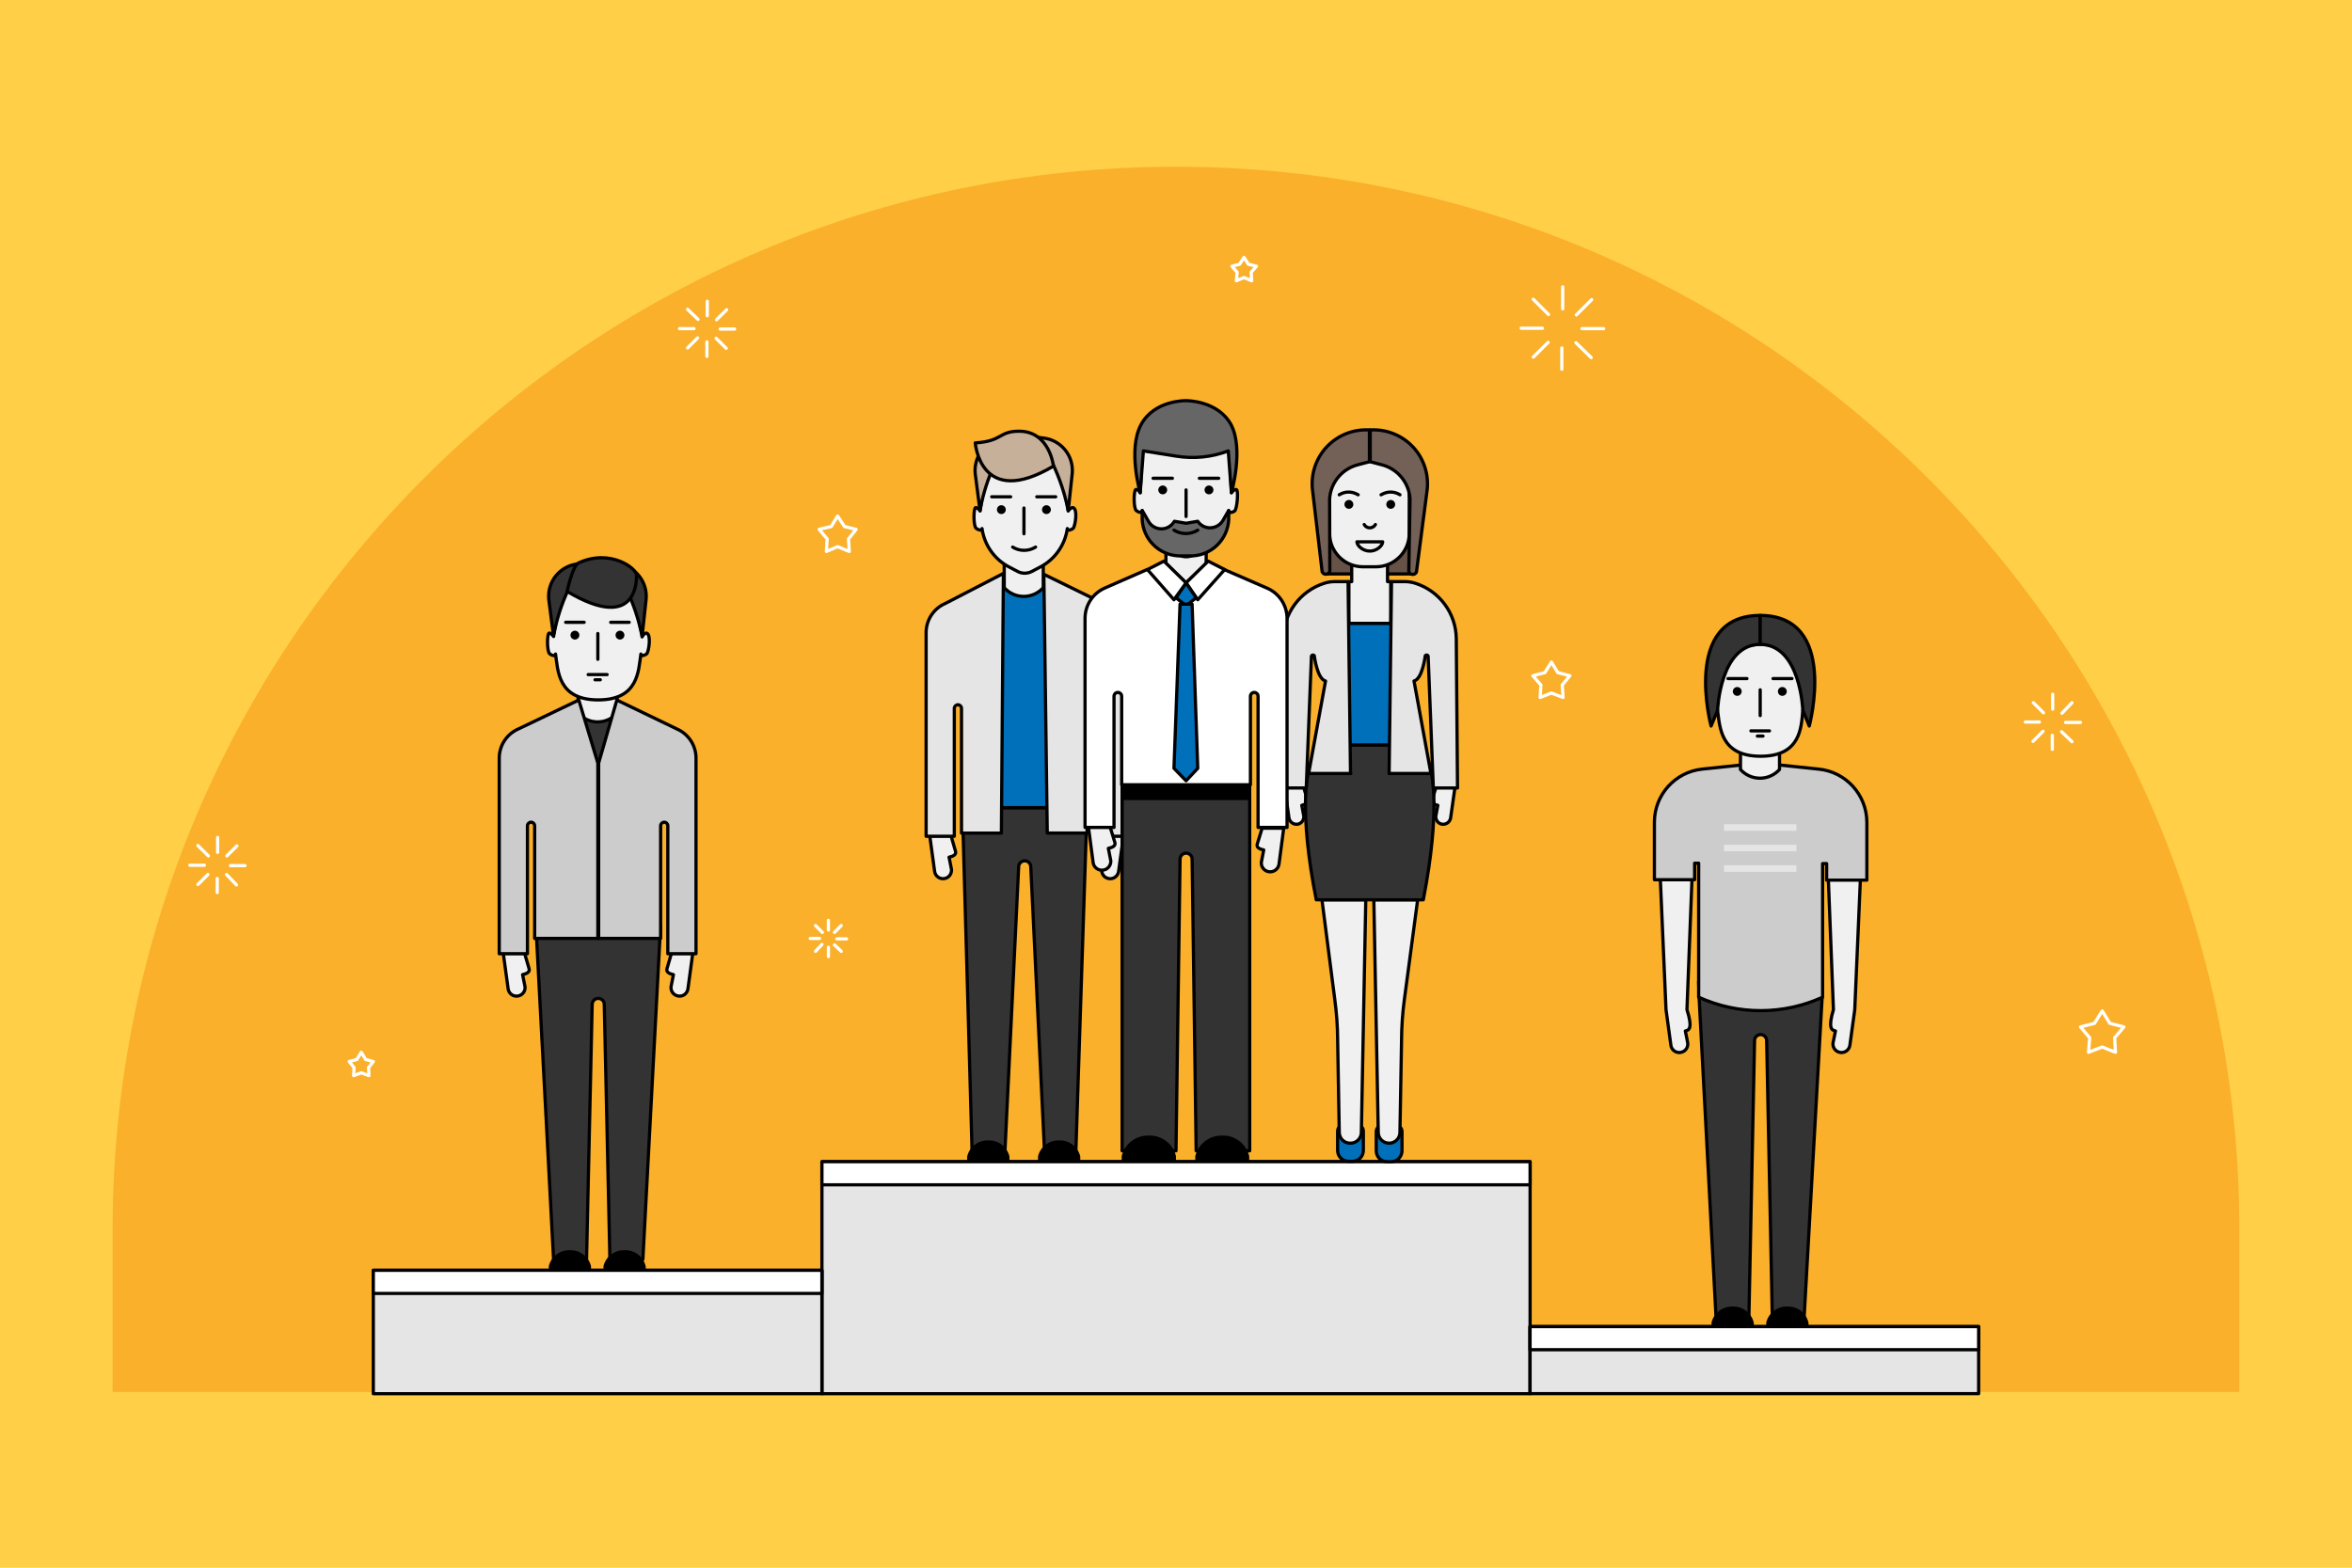 <?xml version="1.0" encoding="utf-8"?>
<!-- Generator: Adobe Illustrator 21.1.0, SVG Export Plug-In . SVG Version: 6.00 Build 0)  -->
<svg version="1.1" xmlns="http://www.w3.org/2000/svg" xmlns:xlink="http://www.w3.org/1999/xlink" x="0px" y="0px"
	 viewBox="0 0 729 486" enable-background="new 0 0 729 486" xml:space="preserve">
<g id="Layer_1">
</g>
<g id="SVG_Document">
	<g>
		<rect x="-51.93" y="-35.61" fill-rule="evenodd" clip-rule="evenodd" fill="#FFCF47" width="832.85" height="555.22"/>
		<g>
			<path fill-rule="evenodd" clip-rule="evenodd" fill="#FAB02B" d="M364.49,51.69L364.49,51.69c182.04,0,329.6,147.57,329.6,329.6
				v50.24l0,0H34.9l0,0v-50.26C34.9,199.26,182.47,51.69,364.49,51.69z"/>
			
				<rect x="254.76" y="360.14" fill-rule="evenodd" clip-rule="evenodd" fill="#E5E5E5" stroke="#000000" stroke-linecap="round" stroke-linejoin="round" stroke-miterlimit="10" width="219.49" height="71.92"/>
			
				<rect x="115.71" y="393.81" fill-rule="evenodd" clip-rule="evenodd" fill="#E5E5E5" stroke="#000000" stroke-linecap="round" stroke-linejoin="round" stroke-miterlimit="10" width="139.04" height="38.25"/>
			
				<rect x="474.24" y="411.26" fill-rule="evenodd" clip-rule="evenodd" fill="#E5E5E5" stroke="#000000" stroke-linecap="round" stroke-linejoin="round" stroke-miterlimit="10" width="139.04" height="20.78"/>
			
				<rect x="254.76" y="360.14" fill-rule="evenodd" clip-rule="evenodd" fill="#FFFFFF" stroke="#000000" stroke-linecap="round" stroke-linejoin="round" stroke-miterlimit="10" width="219.49" height="7.17"/>
			
				<rect x="115.71" y="393.81" fill-rule="evenodd" clip-rule="evenodd" fill="#FFFFFF" stroke="#000000" stroke-linecap="round" stroke-linejoin="round" stroke-miterlimit="10" width="139.04" height="7.17"/>
			
				<rect x="474.24" y="411.26" fill-rule="evenodd" clip-rule="evenodd" fill="#FFFFFF" stroke="#000000" stroke-linecap="round" stroke-linejoin="round" stroke-miterlimit="10" width="139.04" height="7.17"/>
			
				<path fill-rule="evenodd" clip-rule="evenodd" fill="#F0F0F0" stroke="#000000" stroke-linecap="round" stroke-linejoin="round" stroke-miterlimit="10" d="
				M214.72,295.54l-1.49,10.97c-0.09,0.73-0.49,1.38-1.06,1.81c-0.59,0.43-1.34,0.58-2.05,0.44l0,0c-1.35-0.26-2.28-1.5-2.13-2.87
				l0.74-3.74l0,0c-1.11-0.26-2.37-0.74-1.99-1.87l1.37-4.74H214.72z"/>
			
				<path fill-rule="evenodd" clip-rule="evenodd" fill="#F0F0F0" stroke="#000000" stroke-linecap="round" stroke-linejoin="round" stroke-miterlimit="10" d="
				M155.99,295.54l1.5,10.97c0.09,0.73,0.47,1.38,1.06,1.81c0.59,0.43,1.34,0.58,2.05,0.44l0,0c1.35-0.26,2.28-1.5,2.13-2.87
				l-0.76-3.74l0,0c1.12-0.26,2.37-0.74,2.01-1.87l-1.38-4.74H155.99L155.99,295.54z"/>
			
				<path fill-rule="evenodd" clip-rule="evenodd" fill="#333333" stroke="#000000" stroke-linecap="round" stroke-linejoin="round" stroke-miterlimit="10" d="
				M185.3,286.81h-19.2l5.48,103.63h10.22l1.75-79.18c0.08-0.99,0.88-1.75,1.87-1.75l0,0c0.99,0,1.81,0.76,1.87,1.75l1.75,79.18
				h10.22l5.5-103.63H185.3z"/>
			<path fill-rule="evenodd" clip-rule="evenodd" d="M176.82,387.58h-0.5c-2.98,0.03-5.55,2.08-6.23,4.98v1.25h13.1v-1.25
				C182.49,389.61,179.84,387.55,176.82,387.58z"/>
			<path fill-rule="evenodd" clip-rule="evenodd" d="M193.77,387.58h-0.49c-2.98,0.03-5.56,2.08-6.24,4.98v1.25h13.1v-1.25
				C199.44,389.61,196.8,387.55,193.77,387.58z"/>
			
				<polygon fill-rule="evenodd" clip-rule="evenodd" fill="#333333" stroke="#000000" stroke-linecap="round" stroke-linejoin="round" stroke-miterlimit="10" points="
				171.84,221.1 171.84,286.81 199.14,286.81 199.14,221.34 191.28,219.72 179.19,219.72 			"/>
			
				<path fill-rule="evenodd" clip-rule="evenodd" fill="#F0F0F0" stroke="#000000" stroke-linecap="round" stroke-linejoin="round" stroke-miterlimit="10" d="
				M185.3,215.48l-6.11-2.87v8.49l0,0c1.53,1.72,3.74,2.7,6.05,2.7c2.31,0,4.51-0.99,6.05-2.7l0,0v-8.49L185.3,215.48z"/>
			
				<path fill-rule="evenodd" clip-rule="evenodd" fill="#F0F0F0" stroke="#000000" stroke-linecap="round" stroke-linejoin="round" stroke-miterlimit="10" d="
				M200.38,196.27c-0.62-0.12-1.37,1.12-1.37,1.12l-2.11-13.84l-11.61-1.37l-11.59,1.37l-2.13,13.72c0,0-0.74-1.12-1.37-1
				c-0.62,0.12-0.74,5.36,0.12,6.37c0.52,0.44,1.2,0.67,1.87,0.62v-0.5c0.76,5.24,0.76,14.22,13.22,14.22
				c12.47,0,12.47-8.98,13.23-14.22v0.5c0.67,0.05,1.35-0.18,1.87-0.62C201.14,201.64,201.89,196.65,200.38,196.27z"/>
			
				<line fill-rule="evenodd" clip-rule="evenodd" fill="none" stroke="#000000" stroke-linecap="round" stroke-linejoin="round" stroke-miterlimit="10" x1="181.06" y1="192.92" x2="175.33" y2="192.92"/>
			<path fill-rule="evenodd" clip-rule="evenodd" d="M179.57,196.9c0-0.76-0.62-1.37-1.38-1.37c-0.74,0-1.37,0.61-1.37,1.37
				s0.62,1.37,1.37,1.37C178.95,198.26,179.57,197.66,179.57,196.9z"/>
			
				<line fill-rule="evenodd" clip-rule="evenodd" fill="none" stroke="#000000" stroke-linecap="round" stroke-linejoin="round" stroke-miterlimit="10" x1="195.02" y1="192.92" x2="189.29" y2="192.92"/>
			
				<line fill-rule="evenodd" clip-rule="evenodd" fill="none" stroke="#000000" stroke-linecap="round" stroke-linejoin="round" stroke-miterlimit="10" x1="188.17" y1="209.13" x2="182.3" y2="209.13"/>
			
				<line fill-rule="evenodd" clip-rule="evenodd" fill="none" stroke="#000000" stroke-linecap="round" stroke-linejoin="round" stroke-miterlimit="10" x1="186.06" y1="210.74" x2="184.43" y2="210.74"/>
			<path fill-rule="evenodd" clip-rule="evenodd" d="M193.53,196.9c0-0.76-0.62-1.37-1.37-1.37c-0.76,0-1.37,0.61-1.37,1.37
				s0.61,1.37,1.37,1.37C192.91,198.26,193.53,197.66,193.53,196.9z"/>
			
				<line fill-rule="evenodd" clip-rule="evenodd" fill="none" stroke="#000000" stroke-linecap="round" stroke-linejoin="round" stroke-miterlimit="10" x1="185.3" y1="196.4" x2="185.3" y2="204.39"/>
			
				<path fill-rule="evenodd" clip-rule="evenodd" fill="#333333" stroke="#000000" stroke-linecap="round" stroke-linejoin="round" stroke-miterlimit="10" d="
				M189.29,174.58l1.99,0.24c5.5,0.59,9.5,5.48,8.98,10.98l-1.25,11.59C199.01,197.4,197.02,184.8,189.29,174.58z"/>
			
				<path fill-rule="evenodd" clip-rule="evenodd" fill="#333333" stroke="#000000" stroke-linecap="round" stroke-linejoin="round" stroke-miterlimit="10" d="
				M181.06,174.58l-1.99,0.24c-5.5,0.59-9.5,5.48-8.98,10.98l1.49,11.47C171.58,197.28,173.32,184.8,181.06,174.58z"/>
			
				<path fill-rule="evenodd" clip-rule="evenodd" fill="#333333" stroke="#000000" stroke-linecap="round" stroke-linejoin="round" stroke-miterlimit="10" d="
				M175.77,183.35c22.7,13.48,21.5-5.03,21.5-5.03c0.26-1.87-7.98-8.48-18.08-3.74C177.44,175.58,175.77,183.35,175.77,183.35z"/>
			
				<path fill-rule="evenodd" clip-rule="evenodd" fill="#CCCCCC" stroke="#000000" stroke-linecap="round" stroke-linejoin="round" stroke-miterlimit="10" d="
				M185.55,290.92v-54.37l5.64-19.53l18.55,8.94c3.65,1.55,6,5.14,5.99,9.1v60.6h-8.74v-39.65c0-0.62-0.5-1.12-1.11-1.12
				c-0.62,0-1.12,0.5-1.12,1.12v34.91H185.55z"/>
			
				<path fill-rule="evenodd" clip-rule="evenodd" fill="#CCCCCC" stroke="#000000" stroke-linecap="round" stroke-linejoin="round" stroke-miterlimit="10" d="
				M185.3,290.92v-54.37l-5.9-19.53l-18.67,8.94c-3.65,1.55-6,5.14-5.99,9.1v60.6h8.74v-39.65c0-0.62,0.5-1.12,1.12-1.12
				c0.61,0,1.12,0.5,1.12,1.12v34.91h19.45H185.3z"/>
			
				<path fill-rule="evenodd" clip-rule="evenodd" fill="#F0F0F0" stroke="#000000" stroke-linecap="round" stroke-linejoin="round" stroke-miterlimit="10" d="
				M288.18,259.13l1.5,10.97c0.08,0.73,0.47,1.38,1.06,1.81s1.34,0.59,2.05,0.44l0,0c1.34-0.24,2.26-1.5,2.11-2.87l-0.74-3.74l0,0
				c1.12-0.24,2.37-0.74,1.99-1.87l-1.37-4.74H288.18L288.18,259.13z"/>
			
				<path fill-rule="evenodd" clip-rule="evenodd" fill="#333333" stroke="#000000" stroke-linecap="round" stroke-linejoin="round" stroke-miterlimit="10" d="
				M317.37,250.39h-19.08l2.99,106.14h10.22l4.24-87.92c0.06-0.99,0.88-1.75,1.87-1.75l0,0c0.99,0,1.81,0.76,1.87,1.75l4.27,88.39
				h9.71l3.47-106.61H317.37z"/>
			<path fill-rule="evenodd" clip-rule="evenodd" d="M306.52,353.53h-0.5c-2.98,0.03-5.55,2.08-6.24,4.98v1.25h13.1v-1.25
				C312.17,355.57,309.54,353.5,306.52,353.53z"/>
			<path fill-rule="evenodd" clip-rule="evenodd" d="M328.46,353.53h-0.5c-2.98,0.03-5.55,2.08-6.23,4.98v1.25h13.1v-1.25
				C334.12,355.57,331.48,353.5,328.46,353.53z"/>
			
				<polygon fill-rule="evenodd" clip-rule="evenodd" fill="#0070BA" stroke="#000000" stroke-linecap="round" stroke-linejoin="round" stroke-miterlimit="10" points="
				304.01,182.05 304.01,250.39 331.33,250.39 331.33,182.31 323.47,180.81 311.38,180.81 			"/>
			
				<path fill-rule="evenodd" clip-rule="evenodd" fill="#F0F0F0" stroke="#000000" stroke-linecap="round" stroke-linejoin="round" stroke-miterlimit="10" d="
				M317.37,176.57l-6.11-2.87v8.49l0,0c1.53,1.72,3.74,2.7,6.05,2.7s4.51-0.99,6.05-2.7l0,0v-8.49L317.37,176.57z"/>
			
				<path fill-rule="evenodd" clip-rule="evenodd" fill="#F0F0F0" stroke="#000000" stroke-linecap="round" stroke-linejoin="round" stroke-miterlimit="10" d="
				M332.57,157.37c-0.62-0.12-1.49,1-1.49,1l-2.01-13.72l-11.59-1.37l-11.59,1.37l-2.13,13.72c0,0-0.74-1.12-1.37-1
				c-0.62,0.12-0.76,5.36,0.12,6.37c0.52,0.44,1.19,0.67,1.87,0.62v-0.5c0.73,5.23,4,9.75,8.74,12.09l2.37,1.25
				c1.32,0.67,2.9,0.67,4.24,0l2.37-1.25c4.72-2.34,7.99-6.87,8.72-12.09v0.5c0.68,0.05,1.35-0.18,1.87-0.62
				C333.32,162.73,334.08,157.75,332.57,157.37z"/>
			
				<line fill-rule="evenodd" clip-rule="evenodd" fill="none" stroke="#000000" stroke-linecap="round" stroke-linejoin="round" stroke-miterlimit="10" x1="313.25" y1="154.01" x2="307.38" y2="154.01"/>
			<path fill-rule="evenodd" clip-rule="evenodd" d="M311.74,157.99c0-0.74-0.61-1.37-1.37-1.37c-0.76,0-1.37,0.62-1.37,1.37
				c0,0.76,0.61,1.37,1.37,1.37C311.14,159.36,311.74,158.75,311.74,157.99z"/>
			
				<line fill-rule="evenodd" clip-rule="evenodd" fill="none" stroke="#000000" stroke-linecap="round" stroke-linejoin="round" stroke-miterlimit="10" x1="327.21" y1="154.01" x2="321.35" y2="154.01"/>
			<path fill-rule="evenodd" clip-rule="evenodd" d="M325.72,157.99c0-0.74-0.62-1.37-1.38-1.37c-0.74,0-1.37,0.62-1.37,1.37
				c0,0.76,0.62,1.37,1.37,1.37C325.1,159.36,325.72,158.75,325.72,157.99z"/>
			
				<path fill-rule="evenodd" clip-rule="evenodd" fill="none" stroke="#000000" stroke-linecap="round" stroke-linejoin="round" stroke-miterlimit="10" d="
				M320.98,169.6L320.98,169.6c-2.17,1.35-4.94,1.35-7.11,0l0,0"/>
			
				<line fill-rule="evenodd" clip-rule="evenodd" fill="none" stroke="#000000" stroke-linecap="round" stroke-linejoin="round" stroke-miterlimit="10" x1="317.37" y1="157.49" x2="317.37" y2="165.48"/>
			
				<path fill-rule="evenodd" clip-rule="evenodd" fill="#C7B099" stroke="#000000" stroke-linecap="round" stroke-linejoin="round" stroke-miterlimit="10" d="
				M321.35,135.55l2.01,0.24c5.48,0.59,9.48,5.48,8.98,10.97l-1.25,11.61C331.08,158.37,329.08,145.77,321.35,135.55z"/>
			
				<path fill-rule="evenodd" clip-rule="evenodd" fill="#C7B099" stroke="#000000" stroke-linecap="round" stroke-linejoin="round" stroke-miterlimit="10" d="
				M313.25,135.55l-2.01,0.24c-5.48,0.59-9.48,5.48-8.98,10.97l1.5,11.61C303.77,158.37,305.51,145.77,313.25,135.55z"/>
			
				<path fill-rule="evenodd" clip-rule="evenodd" fill="#C7B099" stroke="#000000" stroke-linecap="round" stroke-linejoin="round" stroke-miterlimit="10" d="
				M326.52,144.5c-22.7,13.46-24.24-7.2-24.24-7.2c8.48-0.5,7.23-3.62,13.58-3.62C325.34,133.68,326.52,144.5,326.52,144.5z"/>
			
				<path fill-rule="evenodd" clip-rule="evenodd" fill="#F0F0F0" stroke="#000000" stroke-linecap="round" stroke-linejoin="round" stroke-miterlimit="10" d="
				M348.21,259.13l-1.49,10.97c-0.09,0.73-0.49,1.38-1.08,1.81s-1.32,0.59-2.05,0.44l0,0c-1.34-0.24-2.26-1.5-2.11-2.87l0.74-3.74
				l0,0c-1.12-0.24-2.37-0.74-1.99-1.87l1.37-4.74H348.21L348.21,259.13z"/>
			
				<path fill-rule="evenodd" clip-rule="evenodd" fill="#E5E5E5" stroke="#000000" stroke-linecap="round" stroke-linejoin="round" stroke-miterlimit="10" d="
				M310.38,258.26l0.62-80.49l-17.96,9.29c-3.65,1.55-6,5.14-5.99,9.1v63.09h8.74v-39.65c0-0.62,0.5-1.12,1.12-1.12
				c0.61,0,1.11,0.5,1.11,1.12v38.67H310.38z"/>
			
				<path fill-rule="evenodd" clip-rule="evenodd" fill="#E5E5E5" stroke="#000000" stroke-linecap="round" stroke-linejoin="round" stroke-miterlimit="10" d="
				M324.6,258.26l-1.06-80.22l18.4,9.01c3.65,1.55,6,5.14,5.99,9.1v63.09h-8.74v-39.65c0-0.62-0.5-1.12-1.12-1.12
				s-1.12,0.5-1.12,1.12v38.67H324.6z"/>
			<g>
				
					<rect x="411.34" y="149.15" fill-rule="evenodd" clip-rule="evenodd" fill="#665247" stroke="#000000" stroke-linecap="round" stroke-linejoin="round" stroke-miterlimit="10" width="26.45" height="28.77"/>
				
					<path fill-rule="evenodd" clip-rule="evenodd" fill="#0070BA" stroke="#000000" stroke-linecap="round" stroke-linejoin="round" stroke-miterlimit="10" d="
					M416.46,348.79h4.24c1.03,0,1.87,0.84,1.87,1.87v5.99c0,1.85-1.5,3.37-3.36,3.37h-1.26c-1.85,0-3.36-1.52-3.36-3.37v-5.99
					C414.6,349.63,415.43,348.79,416.46,348.79z"/>
				
					<path fill-rule="evenodd" clip-rule="evenodd" fill="#F0F0F0" stroke="#000000" stroke-linecap="round" stroke-linejoin="round" stroke-miterlimit="10" d="
					M418.59,354.4L418.59,354.4c1.85,0,3.36-1.5,3.36-3.36l1.37-72.09h-13.58l3.98,30.93c0.56,4.18,0.87,8.39,0.88,12.59l0.5,28.56
					c0,0.91,0.36,1.79,1.02,2.42C416.78,354.09,417.66,354.43,418.59,354.4z"/>
				
					<path fill-rule="evenodd" clip-rule="evenodd" fill="#F0F0F0" stroke="#000000" stroke-linecap="round" stroke-linejoin="round" stroke-miterlimit="10" d="
					M398.13,243.78l1.38,9.74c0.09,0.62,0.43,1.2,0.94,1.56c0.52,0.38,1.17,0.53,1.79,0.43l0,0c1.17-0.24,1.96-1.31,1.87-2.49
					l-0.62-3.37l0,0c1-0.24,2.01-0.62,1.75-1.61l-1.25-4.24h-5.86V243.78z"/>
				
					<path fill-rule="evenodd" clip-rule="evenodd" fill="#0070BA" stroke="#000000" stroke-linecap="round" stroke-linejoin="round" stroke-miterlimit="10" d="
					M431.19,360.14h-1.25c-1.87,0-3.37-1.5-3.37-3.37v-5.99c0-1.03,0.84-1.87,1.87-1.87h4.24c1.03,0,1.87,0.84,1.87,1.87v5.99
					C434.54,358.64,433.04,360.14,431.19,360.14z"/>
				
					<path fill-rule="evenodd" clip-rule="evenodd" fill="#F0F0F0" stroke="#000000" stroke-linecap="round" stroke-linejoin="round" stroke-miterlimit="10" d="
					M430.56,354.4L430.56,354.4c-1.87,0-3.37-1.5-3.37-3.36l-1.37-72.09h13.58l-4.12,30.93c-0.56,4.18-0.85,8.39-0.87,12.59
					l-0.5,28.56C433.92,352.89,432.42,354.4,430.56,354.4z"/>
				
					<path fill-rule="evenodd" clip-rule="evenodd" fill="#F0F0F0" stroke="#000000" stroke-linecap="round" stroke-linejoin="round" stroke-miterlimit="10" d="
					M451.01,243.78l-1.38,9.74c-0.09,0.62-0.43,1.2-0.94,1.56c-0.52,0.38-1.17,0.53-1.79,0.43l0,0c-1.17-0.24-1.96-1.31-1.87-2.49
					l0.62-3.37l0,0c-1-0.24-2.01-0.62-1.75-1.61l1.25-4.24h5.86V243.78z"/>
				
					<polygon fill-rule="evenodd" clip-rule="evenodd" fill="#F0F0F0" stroke="#000000" stroke-linecap="round" stroke-linejoin="round" stroke-miterlimit="10" points="
					430.06,180.31 430.06,172.59 424.58,173.7 418.96,172.59 418.96,180.31 418.09,180.31 418.09,193.28 424.58,193.28 
					424.58,193.28 431.05,193.28 431.05,180.31 				"/>
				
					<path fill-rule="evenodd" clip-rule="evenodd" fill="#333333" stroke="#000000" stroke-linecap="round" stroke-linejoin="round" stroke-miterlimit="10" d="
					M443.64,239.68l-13.08-8.74h-11.97l-13.1,8.74c0,0-3.11,11.09,2.49,39.27h33.17C446.64,250.77,443.64,239.68,443.64,239.68z"/>
				
					<polygon fill-rule="evenodd" clip-rule="evenodd" fill="#0070BA" stroke="#000000" stroke-linecap="round" stroke-linejoin="round" stroke-miterlimit="10" points="
					424.58,193.28 424.58,193.28 415.96,193.28 415.96,230.94 424.58,230.94 424.58,230.94 433.18,230.94 433.18,193.28 				"/>
				
					<path fill-rule="evenodd" clip-rule="evenodd" fill="#E5E5E5" stroke="#000000" stroke-linecap="round" stroke-linejoin="round" stroke-miterlimit="10" d="
					M430.56,239.68l0.74-59.37h4.36c1.02,0.02,2.02,0.2,2.99,0.5l0,0c7.52,2.39,12.66,9.33,12.72,17.21l0.38,46.26h-7.49l-1.61-40.9
					c-0.06-0.17-0.21-0.3-0.4-0.32c-0.2-0.03-0.38,0.05-0.49,0.2c0,0-0.87,7.23-3.49,7.85l5.24,28.68h-12.96V239.68z"/>
				
					<path fill-rule="evenodd" clip-rule="evenodd" fill="#E5E5E5" stroke="#000000" stroke-linecap="round" stroke-linejoin="round" stroke-miterlimit="10" d="
					M418.59,239.68l-0.76-59.37h-4.36c-1.02,0.02-2.02,0.2-2.99,0.5l0,0c-7.52,2.39-12.66,9.33-12.72,17.21l-0.38,46.26h7.49
					l1.61-40.9c0.06-0.17,0.23-0.3,0.41-0.32c0.18-0.03,0.36,0.05,0.47,0.2c0,0,0.87,7.23,3.49,7.85l-5.24,28.68h13.1L418.59,239.68
					z"/>
				
					<path fill-rule="evenodd" clip-rule="evenodd" fill="#F0F0F0" stroke="#000000" stroke-linecap="round" stroke-linejoin="round" stroke-miterlimit="10" d="
					M412.23,141.28h24.57l0,0v24.07c0,5.73-4.63,10.36-10.35,10.36h-4c-5.71,0-10.35-4.63-10.35-10.36v-24.07l0,0H412.23z"/>
				<path fill-rule="evenodd" clip-rule="evenodd" d="M419.46,156.36c0-0.74-0.61-1.37-1.37-1.37c-0.76,0-1.38,0.62-1.38,1.37
					c0,0.76,0.62,1.38,1.38,1.38C418.85,157.75,419.46,157.12,419.46,156.36z"/>
				
					<path fill-rule="evenodd" clip-rule="evenodd" fill="none" stroke="#000000" stroke-linecap="round" stroke-linejoin="round" stroke-miterlimit="10" d="
					M433.92,153.39L433.92,153.39c-1.53-0.97-3.45-1.11-5.1-0.38l-0.76,0.38"/>
				
					<path fill-rule="evenodd" clip-rule="evenodd" fill="none" stroke="#000000" stroke-linecap="round" stroke-linejoin="round" stroke-miterlimit="10" d="
					M415.1,153.39L415.1,153.39c1.53-0.97,3.45-1.11,5.1-0.38l0.76,0.38"/>
				<path fill-rule="evenodd" clip-rule="evenodd" d="M432.43,156.36c0-0.74-0.62-1.37-1.38-1.37c-0.74,0-1.37,0.62-1.37,1.37
					c0,0.76,0.62,1.38,1.37,1.38C431.81,157.75,432.43,157.12,432.43,156.36z"/>
				
					<path fill-rule="evenodd" clip-rule="evenodd" fill="none" stroke="#000000" stroke-linecap="round" stroke-linejoin="round" stroke-miterlimit="10" d="
					M422.83,162.61c0.35,0.64,1.02,1.03,1.75,1.03c0.71,0,1.38-0.4,1.73-1.03"/>
				
					<path fill-rule="evenodd" clip-rule="evenodd" fill="none" stroke="#000000" stroke-linecap="round" stroke-linejoin="round" stroke-miterlimit="10" d="
					M428.56,167.97h-7.98c0,1.12,1.75,2.87,4,2.87C426.81,170.84,428.56,169.09,428.56,167.97z"/>
				
					<path fill-rule="evenodd" clip-rule="evenodd" fill="#736157" stroke="#000000" stroke-linecap="round" stroke-linejoin="round" stroke-miterlimit="10" d="
					M424.58,133.3L424.58,133.3c-5.06-0.35-9.98,1.6-13.43,5.3c-3.43,3.71-5.01,8.77-4.28,13.78l2.93,24.89
					c0.23,0.5,0.74,0.81,1.28,0.74c0.55-0.06,0.99-0.46,1.09-1l-0.06-22.38c0.35-5.12,3.98-9.42,8.98-10.6l3.36-0.88v-9.84H424.58z"
					/>
				
					<path fill-rule="evenodd" clip-rule="evenodd" fill="#736157" stroke="#000000" stroke-linecap="round" stroke-linejoin="round" stroke-miterlimit="10" d="
					M424.58,133.3L424.58,133.3c5.04-0.35,9.97,1.6,13.42,5.3c3.43,3.71,5.01,8.77,4.28,13.78l-3.25,24.95
					c-0.21,0.5-0.74,0.81-1.28,0.74c-0.55-0.06-0.99-0.46-1.09-1l0.38-22.44c-0.35-5.12-3.98-9.42-8.98-10.6l-3.36-0.88v-9.84
					H424.58z"/>
			</g>
			
				<path fill-rule="evenodd" clip-rule="evenodd" fill="#F0F0F0" stroke="#000000" stroke-linecap="round" stroke-linejoin="round" stroke-miterlimit="10" d="
				M337.31,256.01l1.5,11.35c0.08,0.76,0.49,1.44,1.09,1.88c0.62,0.46,1.4,0.62,2.14,0.49l0,0c1.37-0.26,2.32-1.49,2.25-2.87
				l-0.76-3.86l0,0c1.25-0.26,2.37-0.76,2.01-1.87l-1.5-4.88h-6.73V256.01z"/>
			
				<polygon fill-rule="evenodd" clip-rule="evenodd" stroke="#000000" stroke-linecap="round" stroke-linejoin="round" stroke-miterlimit="10" points="
				367.62,243.3 347.8,243.3 347.8,247.53 367.62,247.53 387.33,247.53 387.33,243.3 			"/>
			
				<path fill-rule="evenodd" clip-rule="evenodd" fill="#333333" stroke="#000000" stroke-linecap="round" stroke-linejoin="round" stroke-miterlimit="10" d="
				M367.62,247.53H347.8v109.23h16.7l1.26-90.41c0-1.03,0.84-1.87,1.87-1.87l0,0c1.03,0,1.87,0.84,1.87,1.87l1.25,90.41h16.59
				V247.53H367.62z"/>
			
				<path fill-rule="evenodd" clip-rule="evenodd" fill="#F0F0F0" stroke="#000000" stroke-linecap="round" stroke-linejoin="round" stroke-miterlimit="10" d="
				M397.92,256.51l-1.49,11.35c-0.09,0.74-0.5,1.44-1.11,1.88c-0.62,0.46-1.4,0.62-2.14,0.49l0,0c-1.37-0.26-2.32-1.49-2.23-2.87
				l0.74-3.87l0,0c-1.25-0.24-2.37-0.74-1.99-1.87l1.49-4.86h6.73V256.51z"/>
			
				<path fill-rule="evenodd" clip-rule="evenodd" fill="#FFFFFF" stroke="#000000" stroke-linecap="round" stroke-linejoin="round" stroke-miterlimit="10" d="
				M392.69,182.31l-13.23-5.74l-11.97,4.24l-11.97-4.24l-13.1,5.74c-3.71,1.63-6.09,5.3-6.11,9.34v64.86h8.98v-40.66
				c0-0.65,0.53-1.19,1.19-1.19c0.65,0,1.18,0.53,1.18,1.19v27.44h39.91v-27.44c0-0.65,0.53-1.19,1.19-1.19
				c0.65,0,1.18,0.53,1.18,1.19v40.66h8.98v-64.86C398.89,187.58,396.44,183.91,392.69,182.31z"/>
			
				<polygon fill-rule="evenodd" clip-rule="evenodd" fill="#F0F0F0" stroke="#000000" stroke-linecap="round" stroke-linejoin="round" stroke-miterlimit="10" points="
				367.62,171.59 361.38,168.59 361.38,174.7 367.62,180.69 373.85,174.7 373.85,168.59 			"/>
			
				<polygon fill-rule="evenodd" clip-rule="evenodd" fill="#FFFFFF" stroke="#000000" stroke-linecap="round" stroke-linejoin="round" stroke-miterlimit="10" points="
				371.24,185.93 367.62,180.69 374.47,173.96 379.59,176.57 			"/>
			
				<polygon fill-rule="evenodd" clip-rule="evenodd" fill="#0070BA" stroke="#000000" stroke-linecap="round" stroke-linejoin="round" stroke-miterlimit="10" points="
				367.62,180.69 364.49,185.31 367.62,187.8 370.74,185.31 			"/>
			
				<polygon fill-rule="evenodd" clip-rule="evenodd" fill="#0070BA" stroke="#000000" stroke-linecap="round" stroke-linejoin="round" stroke-miterlimit="10" points="
				369.49,187.3 365.75,187.3 363.87,238.18 367.62,242.05 371.24,238.18 			"/>
			
				<polygon fill-rule="evenodd" clip-rule="evenodd" fill="#FFFFFF" stroke="#000000" stroke-linecap="round" stroke-linejoin="round" stroke-miterlimit="10" points="
				363.87,185.93 367.62,180.69 360.76,173.96 355.65,176.57 			"/>
			
				<path fill-rule="evenodd" clip-rule="evenodd" fill="#F0F0F0" stroke="#000000" stroke-linecap="round" stroke-linejoin="round" stroke-miterlimit="10" d="
				M383.21,151.76c-0.59-0.23-1.53,0.99-1.53,0.99l-0.6-14.08l-13.46-1.5l-13.48,1.5l-0.74,14.08c0,0-0.74-1.25-1.37-0.99
				c-0.62,0.24-0.76,5.48,0.12,6.49c0.52,0.44,1.19,0.67,1.87,0.62v-0.5c0.74,5.38,4.1,10.06,8.98,12.47l2.49,1.25
				c1.37,0.68,2.99,0.68,4.36,0l2.51-1.25c4.86-2.42,7.71-7.09,8.46-12.47l0.01,0.5c0.67,0.05,1.37-0.06,1.89-0.5
				C383.47,157.49,383.91,152.03,383.21,151.76z"/>
			
				<path fill-rule="evenodd" clip-rule="evenodd" fill="#666666" stroke="#000000" stroke-linecap="round" stroke-linejoin="round" stroke-miterlimit="10" d="
				M381.58,131.68c-4.12-7.6-13.96-7.47-13.96-7.47s-9.86-0.26-13.98,7.47s-0.24,21.07-0.24,21.07l0.99-12.96l10.24,1.63
				c5.41,0.87,10.95,0.32,16.07-1.63l0,0l0.98,12.96C381.68,152.75,385.58,139.29,381.58,131.68z"/>
			<path fill-rule="evenodd" clip-rule="evenodd" d="M356.39,352.03h-0.62c-3.84,0.02-7.19,2.63-8.11,6.37v1.63h16.83v-1.63
				C363.58,354.66,360.24,352.04,356.39,352.03z"/>
			<path fill-rule="evenodd" clip-rule="evenodd" d="M379.21,352.03h-0.62c-3.84,0.02-7.19,2.63-8.11,6.37v1.63h16.71v-1.63
				C386.29,354.7,383.01,352.09,379.21,352.03z"/>
			
				<line fill-rule="evenodd" clip-rule="evenodd" fill="none" stroke="#000000" stroke-linecap="round" stroke-linejoin="round" stroke-miterlimit="10" x1="363.38" y1="148.27" x2="357.4" y2="148.27"/>
			<path fill-rule="evenodd" clip-rule="evenodd" d="M361.76,151.88c0-0.76-0.62-1.37-1.37-1.37c-0.76,0-1.38,0.61-1.38,1.37
				s0.62,1.37,1.38,1.37C361.13,153.25,361.76,152.64,361.76,151.88z"/>
			
				<line fill-rule="evenodd" clip-rule="evenodd" fill="none" stroke="#000000" stroke-linecap="round" stroke-linejoin="round" stroke-miterlimit="10" x1="377.73" y1="148.27" x2="371.74" y2="148.27"/>
			<path fill-rule="evenodd" clip-rule="evenodd" d="M376.1,151.88c0-0.76-0.62-1.37-1.37-1.37c-0.76,0-1.38,0.61-1.38,1.37
				s0.62,1.37,1.38,1.37C375.48,153.25,376.1,152.64,376.1,151.88z"/>
			
				<line fill-rule="evenodd" clip-rule="evenodd" fill="none" stroke="#000000" stroke-linecap="round" stroke-linejoin="round" stroke-miterlimit="10" x1="367.62" y1="151.88" x2="367.62" y2="160.12"/>
			
				<path fill-rule="evenodd" clip-rule="evenodd" fill="#666666" stroke="#000000" stroke-linecap="round" stroke-linejoin="round" stroke-miterlimit="10" d="
				M371.24,161.6L371.24,161.6l-3.62,0.62l-3.62-0.62l0,0c-0.84,1.47-2.4,2.39-4.1,2.35c-1.69-0.03-3.22-0.97-4.01-2.48l-1.87-3.24
				v2.86c0.3,6.03,5.07,10.86,11.11,11.23h4.6c6.02-0.36,10.8-5.2,11.11-11.23v-2.86l-1.87,3.24c-0.84,1.32-2.28,2.13-3.84,2.16
				C373.58,163.67,372.1,162.9,371.24,161.6z"/>
			
				<path fill-rule="evenodd" clip-rule="evenodd" fill="none" stroke="#000000" stroke-linecap="round" stroke-linejoin="round" stroke-miterlimit="10" d="
				M371.24,164.35L371.24,164.35c-2.26,1.4-5.1,1.4-7.37,0l0,0"/>
			
				<path fill-rule="evenodd" clip-rule="evenodd" fill="#333333" stroke="#000000" stroke-linecap="round" stroke-linejoin="round" stroke-miterlimit="10" d="
				M545.57,304.26h-19.08l0.14,4.85l5.23,98.78h10.22l1.75-85.41c0.06-0.99,0.88-1.75,1.87-1.75l0,0c0.99,0,1.81,0.76,1.87,1.75
				l1.75,85.41h9.9l5.56-98.83l0.13-4.8H545.57z"/>
			<path fill-rule="evenodd" clip-rule="evenodd" d="M537.22,405.04h-0.5c-2.98,0.03-5.55,2.08-6.24,4.98l0.02,1.25h13.08v-1.25
				C542.87,407.07,540.24,405,537.22,405.04z"/>
			<path fill-rule="evenodd" clip-rule="evenodd" d="M554.17,405.04h-0.5c-2.98,0.03-5.55,2.08-6.23,4.98v1.25h13.1v-1.25
				C559.84,407.07,557.19,405,554.17,405.04z"/>
			
				<path fill-rule="evenodd" clip-rule="evenodd" fill="#F0F0F0" stroke="#000000" stroke-linecap="round" stroke-linejoin="round" stroke-miterlimit="10" d="
				M522.87,313l1.99-51.62h-10.73l2.25,51.62l1.5,10.97c0.17,1.46,1.47,2.49,2.92,2.31c1.46-0.17,2.49-1.47,2.31-2.93l-0.74-3.74
				C523.5,319.36,524.74,318.86,522.87,313z"/>
			
				<path fill-rule="evenodd" clip-rule="evenodd" fill="#F0F0F0" stroke="#000000" stroke-linecap="round" stroke-linejoin="round" stroke-miterlimit="10" d="
				M568.27,313l-2.01-51.62h10.85L574.88,313l-1.5,10.97c-0.17,1.46-1.49,2.49-2.93,2.31c-1.44-0.17-2.48-1.47-2.31-2.93l0.76-3.74
				C567.77,319.36,566.52,318.86,568.27,313z"/>
			
				<path fill-rule="evenodd" clip-rule="evenodd" fill="#CCCCCC" stroke="#000000" stroke-linecap="round" stroke-linejoin="round" stroke-miterlimit="10" d="
				M563.65,238.43l-11.97-1.26h-12.09l-11.97,1.26c-8.43,0.88-14.83,7.98-14.84,16.45v17.84h12.47v-5.12h1.25v41.54
				c12.2,5.56,26.21,5.56,38.41,0v-41.41h1.25v5.12h12.47v-17.96C578.59,246.38,572.13,239.25,563.65,238.43z"/>
			
				<path fill-rule="evenodd" clip-rule="evenodd" fill="#F0F0F0" stroke="#000000" stroke-linecap="round" stroke-linejoin="round" stroke-miterlimit="10" d="
				M545.57,232.93l-6.11-2.86v8.48l0,0c1.53,1.72,3.74,2.7,6.05,2.7s4.51-0.99,6.05-2.7l0,0v-8.48L545.57,232.93z"/>
			
				<path fill-rule="evenodd" clip-rule="evenodd" fill="#F0F0F0" stroke="#000000" stroke-linecap="round" stroke-linejoin="round" stroke-miterlimit="10" d="
				M560.66,213.73c-0.62-0.12-1.37,1-1.37,1l-2.13-13.72l-11.59-1.37l-11.61,1.37l-2.11,13.72c0,0-0.74-1.12-1.37-1
				c-0.62,0.12-0.76,5.36,0.12,6.37c0.52,0.44,0.96,0.77,1.64,0.73l0.11-0.61c0.74,5.24,0.87,14.22,13.34,14.22
				s12.59-8.93,13.1-14.22l0.12,0.5c0.68,0.05,1.35-0.18,1.87-0.62C561.4,219.09,562.28,214.11,560.66,213.73z"/>
			
				<line fill-rule="evenodd" clip-rule="evenodd" fill="none" stroke="#000000" stroke-linecap="round" stroke-linejoin="round" stroke-miterlimit="10" x1="541.46" y1="210.37" x2="535.59" y2="210.37"/>
			<path fill-rule="evenodd" clip-rule="evenodd" d="M539.83,214.35c0-0.74-0.61-1.37-1.37-1.37c-0.76,0-1.37,0.62-1.37,1.37
				c0,0.76,0.61,1.37,1.37,1.37C539.22,215.72,539.83,215.11,539.83,214.35z"/>
			
				<line fill-rule="evenodd" clip-rule="evenodd" fill="none" stroke="#000000" stroke-linecap="round" stroke-linejoin="round" stroke-miterlimit="10" x1="555.42" y1="210.37" x2="549.55" y2="210.37"/>
			
				<line fill-rule="evenodd" clip-rule="evenodd" fill="none" stroke="#000000" stroke-linecap="round" stroke-linejoin="round" stroke-miterlimit="10" x1="548.44" y1="226.58" x2="542.7" y2="226.58"/>
			
				<line fill-rule="evenodd" clip-rule="evenodd" fill="none" stroke="#000000" stroke-linecap="round" stroke-linejoin="round" stroke-miterlimit="10" x1="546.44" y1="228.19" x2="544.69" y2="228.19"/>
			<path fill-rule="evenodd" clip-rule="evenodd" d="M553.81,214.35c0-0.74-0.62-1.37-1.38-1.37c-0.76,0-1.37,0.62-1.37,1.37
				c0,0.76,0.61,1.37,1.37,1.37C553.18,215.72,553.81,215.11,553.81,214.35z"/>
			
				<line fill-rule="evenodd" clip-rule="evenodd" fill="none" stroke="#000000" stroke-linecap="round" stroke-linejoin="round" stroke-miterlimit="10" x1="545.57" y1="213.85" x2="545.57" y2="221.84"/>
			
				<path fill-rule="evenodd" clip-rule="evenodd" fill="#333333" stroke="#000000" stroke-linecap="round" stroke-linejoin="round" stroke-miterlimit="10" d="
				M545.57,190.79c-24.44,0-15.22,34.29-15.22,34.29l2.01-4.86c0,0,0.74-20.45,13.22-20.45V190.79L545.57,190.79z"/>
			
				<path fill-rule="evenodd" clip-rule="evenodd" fill="#333333" stroke="#000000" stroke-linecap="round" stroke-linejoin="round" stroke-miterlimit="10" d="
				M545.57,190.79c24.44,0,15.21,34.29,15.21,34.29l-1.99-4.86c0,0-0.74-20.45-13.22-20.45V190.79L545.57,190.79z"/>
			<rect x="534.35" y="255.51" fill-rule="evenodd" clip-rule="evenodd" fill="#E5E5E5" width="22.44" height="2.04"/>
			<rect x="534.35" y="261.88" fill-rule="evenodd" clip-rule="evenodd" fill="#E5E5E5" width="22.44" height="2.02"/>
			<rect x="534.35" y="268.23" fill-rule="evenodd" clip-rule="evenodd" fill="#E5E5E5" width="22.44" height="2.04"/>
			
				<line fill-rule="evenodd" clip-rule="evenodd" fill="none" stroke="#FFFFFF" stroke-linecap="round" stroke-linejoin="round" stroke-miterlimit="10" x1="484.35" y1="88.91" x2="484.35" y2="95.76"/>
			
				<line fill-rule="evenodd" clip-rule="evenodd" fill="none" stroke="#FFFFFF" stroke-linecap="round" stroke-linejoin="round" stroke-miterlimit="10" x1="493.33" y1="92.9" x2="488.59" y2="97.63"/>
			
				<line fill-rule="evenodd" clip-rule="evenodd" fill="none" stroke="#FFFFFF" stroke-linecap="round" stroke-linejoin="round" stroke-miterlimit="10" x1="497.06" y1="101.88" x2="490.33" y2="101.88"/>
			
				<line fill-rule="evenodd" clip-rule="evenodd" fill="none" stroke="#FFFFFF" stroke-linecap="round" stroke-linejoin="round" stroke-miterlimit="10" x1="493.19" y1="110.86" x2="488.45" y2="106.24"/>
			
				<line fill-rule="evenodd" clip-rule="evenodd" fill="none" stroke="#FFFFFF" stroke-linecap="round" stroke-linejoin="round" stroke-miterlimit="10" x1="484.09" y1="114.48" x2="484.09" y2="107.87"/>
			
				<line fill-rule="evenodd" clip-rule="evenodd" fill="none" stroke="#FFFFFF" stroke-linecap="round" stroke-linejoin="round" stroke-miterlimit="10" x1="475.23" y1="110.72" x2="479.85" y2="106.12"/>
			
				<line fill-rule="evenodd" clip-rule="evenodd" fill="none" stroke="#FFFFFF" stroke-linecap="round" stroke-linejoin="round" stroke-miterlimit="10" x1="471.49" y1="101.75" x2="478.1" y2="101.75"/>
			
				<line fill-rule="evenodd" clip-rule="evenodd" fill="none" stroke="#FFFFFF" stroke-linecap="round" stroke-linejoin="round" stroke-miterlimit="10" x1="475.23" y1="92.77" x2="479.97" y2="97.51"/>
			
				<line fill-rule="evenodd" clip-rule="evenodd" fill="none" stroke="#FFFFFF" stroke-linecap="round" stroke-linejoin="round" stroke-miterlimit="10" x1="219.22" y1="93.39" x2="219.22" y2="97.89"/>
			
				<line fill-rule="evenodd" clip-rule="evenodd" fill="none" stroke="#FFFFFF" stroke-linecap="round" stroke-linejoin="round" stroke-miterlimit="10" x1="225.21" y1="96.02" x2="222.09" y2="99.13"/>
			
				<line fill-rule="evenodd" clip-rule="evenodd" fill="none" stroke="#FFFFFF" stroke-linecap="round" stroke-linejoin="round" stroke-miterlimit="10" x1="227.7" y1="102" x2="223.22" y2="102"/>
			
				<line fill-rule="evenodd" clip-rule="evenodd" fill="none" stroke="#FFFFFF" stroke-linecap="round" stroke-linejoin="round" stroke-miterlimit="10" x1="225.09" y1="107.99" x2="221.96" y2="104.88"/>
			
				<line fill-rule="evenodd" clip-rule="evenodd" fill="none" stroke="#FFFFFF" stroke-linecap="round" stroke-linejoin="round" stroke-miterlimit="10" x1="219.1" y1="110.48" x2="219.1" y2="105.98"/>
			
				<line fill-rule="evenodd" clip-rule="evenodd" fill="none" stroke="#FFFFFF" stroke-linecap="round" stroke-linejoin="round" stroke-miterlimit="10" x1="213.11" y1="107.87" x2="216.23" y2="104.74"/>
			
				<line fill-rule="evenodd" clip-rule="evenodd" fill="none" stroke="#FFFFFF" stroke-linecap="round" stroke-linejoin="round" stroke-miterlimit="10" x1="210.62" y1="101.88" x2="215.1" y2="101.88"/>
			
				<line fill-rule="evenodd" clip-rule="evenodd" fill="none" stroke="#FFFFFF" stroke-linecap="round" stroke-linejoin="round" stroke-miterlimit="10" x1="213.11" y1="95.9" x2="216.35" y2="99.01"/>
			
				<line fill-rule="evenodd" clip-rule="evenodd" fill="none" stroke="#FFFFFF" stroke-linecap="round" stroke-linejoin="round" stroke-miterlimit="10" x1="67.45" y1="259.63" x2="67.45" y2="264.25"/>
			
				<line fill-rule="evenodd" clip-rule="evenodd" fill="none" stroke="#FFFFFF" stroke-linecap="round" stroke-linejoin="round" stroke-miterlimit="10" x1="73.43" y1="262.24" x2="70.32" y2="265.35"/>
			
				<line fill-rule="evenodd" clip-rule="evenodd" fill="none" stroke="#FFFFFF" stroke-linecap="round" stroke-linejoin="round" stroke-miterlimit="10" x1="75.94" y1="268.35" x2="71.44" y2="268.35"/>
			
				<line fill-rule="evenodd" clip-rule="evenodd" fill="none" stroke="#FFFFFF" stroke-linecap="round" stroke-linejoin="round" stroke-miterlimit="10" x1="73.31" y1="274.33" x2="70.2" y2="271.1"/>
			
				<line fill-rule="evenodd" clip-rule="evenodd" fill="none" stroke="#FFFFFF" stroke-linecap="round" stroke-linejoin="round" stroke-miterlimit="10" x1="67.33" y1="276.7" x2="67.33" y2="272.34"/>
			
				<line fill-rule="evenodd" clip-rule="evenodd" fill="none" stroke="#FFFFFF" stroke-linecap="round" stroke-linejoin="round" stroke-miterlimit="10" x1="61.34" y1="274.21" x2="64.45" y2="271.1"/>
			
				<line fill-rule="evenodd" clip-rule="evenodd" fill="none" stroke="#FFFFFF" stroke-linecap="round" stroke-linejoin="round" stroke-miterlimit="10" x1="58.85" y1="268.23" x2="63.35" y2="268.23"/>
			
				<line fill-rule="evenodd" clip-rule="evenodd" fill="none" stroke="#FFFFFF" stroke-linecap="round" stroke-linejoin="round" stroke-miterlimit="10" x1="61.34" y1="262.12" x2="64.59" y2="265.35"/>
			
				<line fill-rule="evenodd" clip-rule="evenodd" fill="none" stroke="#FFFFFF" stroke-linecap="round" stroke-linejoin="round" stroke-miterlimit="10" x1="636.23" y1="215.23" x2="636.23" y2="219.84"/>
			
				<line fill-rule="evenodd" clip-rule="evenodd" fill="none" stroke="#FFFFFF" stroke-linecap="round" stroke-linejoin="round" stroke-miterlimit="10" x1="642.21" y1="217.85" x2="639.1" y2="221.1"/>
			
				<line fill-rule="evenodd" clip-rule="evenodd" fill="none" stroke="#FFFFFF" stroke-linecap="round" stroke-linejoin="round" stroke-miterlimit="10" x1="644.84" y1="223.96" x2="640.22" y2="223.96"/>
			
				<line fill-rule="evenodd" clip-rule="evenodd" fill="none" stroke="#FFFFFF" stroke-linecap="round" stroke-linejoin="round" stroke-miterlimit="10" x1="642.21" y1="229.94" x2="638.98" y2="226.83"/>
			
				<line fill-rule="evenodd" clip-rule="evenodd" fill="none" stroke="#FFFFFF" stroke-linecap="round" stroke-linejoin="round" stroke-miterlimit="10" x1="636.11" y1="232.31" x2="636.11" y2="227.95"/>
			
				<line fill-rule="evenodd" clip-rule="evenodd" fill="none" stroke="#FFFFFF" stroke-linecap="round" stroke-linejoin="round" stroke-miterlimit="10" x1="630.12" y1="229.82" x2="633.23" y2="226.7"/>
			
				<line fill-rule="evenodd" clip-rule="evenodd" fill="none" stroke="#FFFFFF" stroke-linecap="round" stroke-linejoin="round" stroke-miterlimit="10" x1="627.75" y1="223.83" x2="632.11" y2="223.83"/>
			
				<line fill-rule="evenodd" clip-rule="evenodd" fill="none" stroke="#FFFFFF" stroke-linecap="round" stroke-linejoin="round" stroke-miterlimit="10" x1="630.24" y1="217.85" x2="633.36" y2="220.96"/>
			
				<line fill-rule="evenodd" clip-rule="evenodd" fill="none" stroke="#FFFFFF" stroke-linecap="round" stroke-linejoin="round" stroke-miterlimit="10" x1="256.76" y1="285.32" x2="256.76" y2="288.31"/>
			
				<line fill-rule="evenodd" clip-rule="evenodd" fill="none" stroke="#FFFFFF" stroke-linecap="round" stroke-linejoin="round" stroke-miterlimit="10" x1="260.74" y1="286.93" x2="258.63" y2="289.06"/>
			
				<line fill-rule="evenodd" clip-rule="evenodd" fill="none" stroke="#FFFFFF" stroke-linecap="round" stroke-linejoin="round" stroke-miterlimit="10" x1="262.37" y1="291.05" x2="259.38" y2="291.05"/>
			
				<line fill-rule="evenodd" clip-rule="evenodd" fill="none" stroke="#FFFFFF" stroke-linecap="round" stroke-linejoin="round" stroke-miterlimit="10" x1="260.74" y1="294.92" x2="258.63" y2="292.93"/>
			
				<line fill-rule="evenodd" clip-rule="evenodd" fill="none" stroke="#FFFFFF" stroke-linecap="round" stroke-linejoin="round" stroke-miterlimit="10" x1="256.76" y1="296.55" x2="256.76" y2="293.67"/>
			
				<line fill-rule="evenodd" clip-rule="evenodd" fill="none" stroke="#FFFFFF" stroke-linecap="round" stroke-linejoin="round" stroke-miterlimit="10" x1="252.77" y1="294.92" x2="254.76" y2="292.79"/>
			
				<line fill-rule="evenodd" clip-rule="evenodd" fill="none" stroke="#FFFFFF" stroke-linecap="round" stroke-linejoin="round" stroke-miterlimit="10" x1="251.14" y1="290.92" x2="254.01" y2="290.92"/>
			
				<line fill-rule="evenodd" clip-rule="evenodd" fill="none" stroke="#FFFFFF" stroke-linecap="round" stroke-linejoin="round" stroke-miterlimit="10" x1="252.77" y1="286.93" x2="254.88" y2="289.06"/>
			
				<polygon fill-rule="evenodd" clip-rule="evenodd" fill="none" stroke="#FFFFFF" stroke-linecap="round" stroke-linejoin="round" stroke-miterlimit="10" points="
				480.85,205.25 482.84,208.5 486.58,209.49 484.21,212.36 484.47,216.22 480.85,214.85 477.36,216.22 477.6,212.36 475.11,209.49 
				478.85,208.5 			"/>
			
				<polygon fill-rule="evenodd" clip-rule="evenodd" fill="none" stroke="#FFFFFF" stroke-linecap="round" stroke-linejoin="round" stroke-miterlimit="10" points="
				385.58,79.81 386.95,81.92 389.44,82.54 387.81,84.41 387.95,87.04 385.58,86.04 383.21,87.04 383.45,84.41 381.83,82.54 
				384.2,81.92 			"/>
			
				<polygon fill-rule="evenodd" clip-rule="evenodd" fill="none" stroke="#FFFFFF" stroke-linecap="round" stroke-linejoin="round" stroke-miterlimit="10" points="
				111.98,326.22 113.34,328.46 115.71,329.09 114.23,330.96 114.35,333.45 111.98,332.58 109.61,333.45 109.73,330.96 
				108.24,329.09 110.59,328.46 			"/>
			
				<polygon fill-rule="evenodd" clip-rule="evenodd" fill="none" stroke="#FFFFFF" stroke-linecap="round" stroke-linejoin="round" stroke-miterlimit="10" points="
				259.62,159.99 261.75,163.23 265.36,164.1 262.99,167.09 263.23,170.96 259.62,169.46 256.14,170.96 256.38,167.09 253.89,164.1 
				257.63,163.23 			"/>
			
				<polygon fill-rule="evenodd" clip-rule="evenodd" fill="none" stroke="#FFFFFF" stroke-linecap="round" stroke-linejoin="round" stroke-miterlimit="10" points="
				651.57,313.38 653.94,317.24 658.3,318.36 655.43,321.73 655.69,326.22 651.57,324.59 647.33,326.22 647.7,321.73 644.84,318.36 
				649.2,317.24 			"/>
		</g>
	</g>
</g>
<g id="Layer_3">
</g>
<g id="Guides" display="none">
</g>
</svg>
